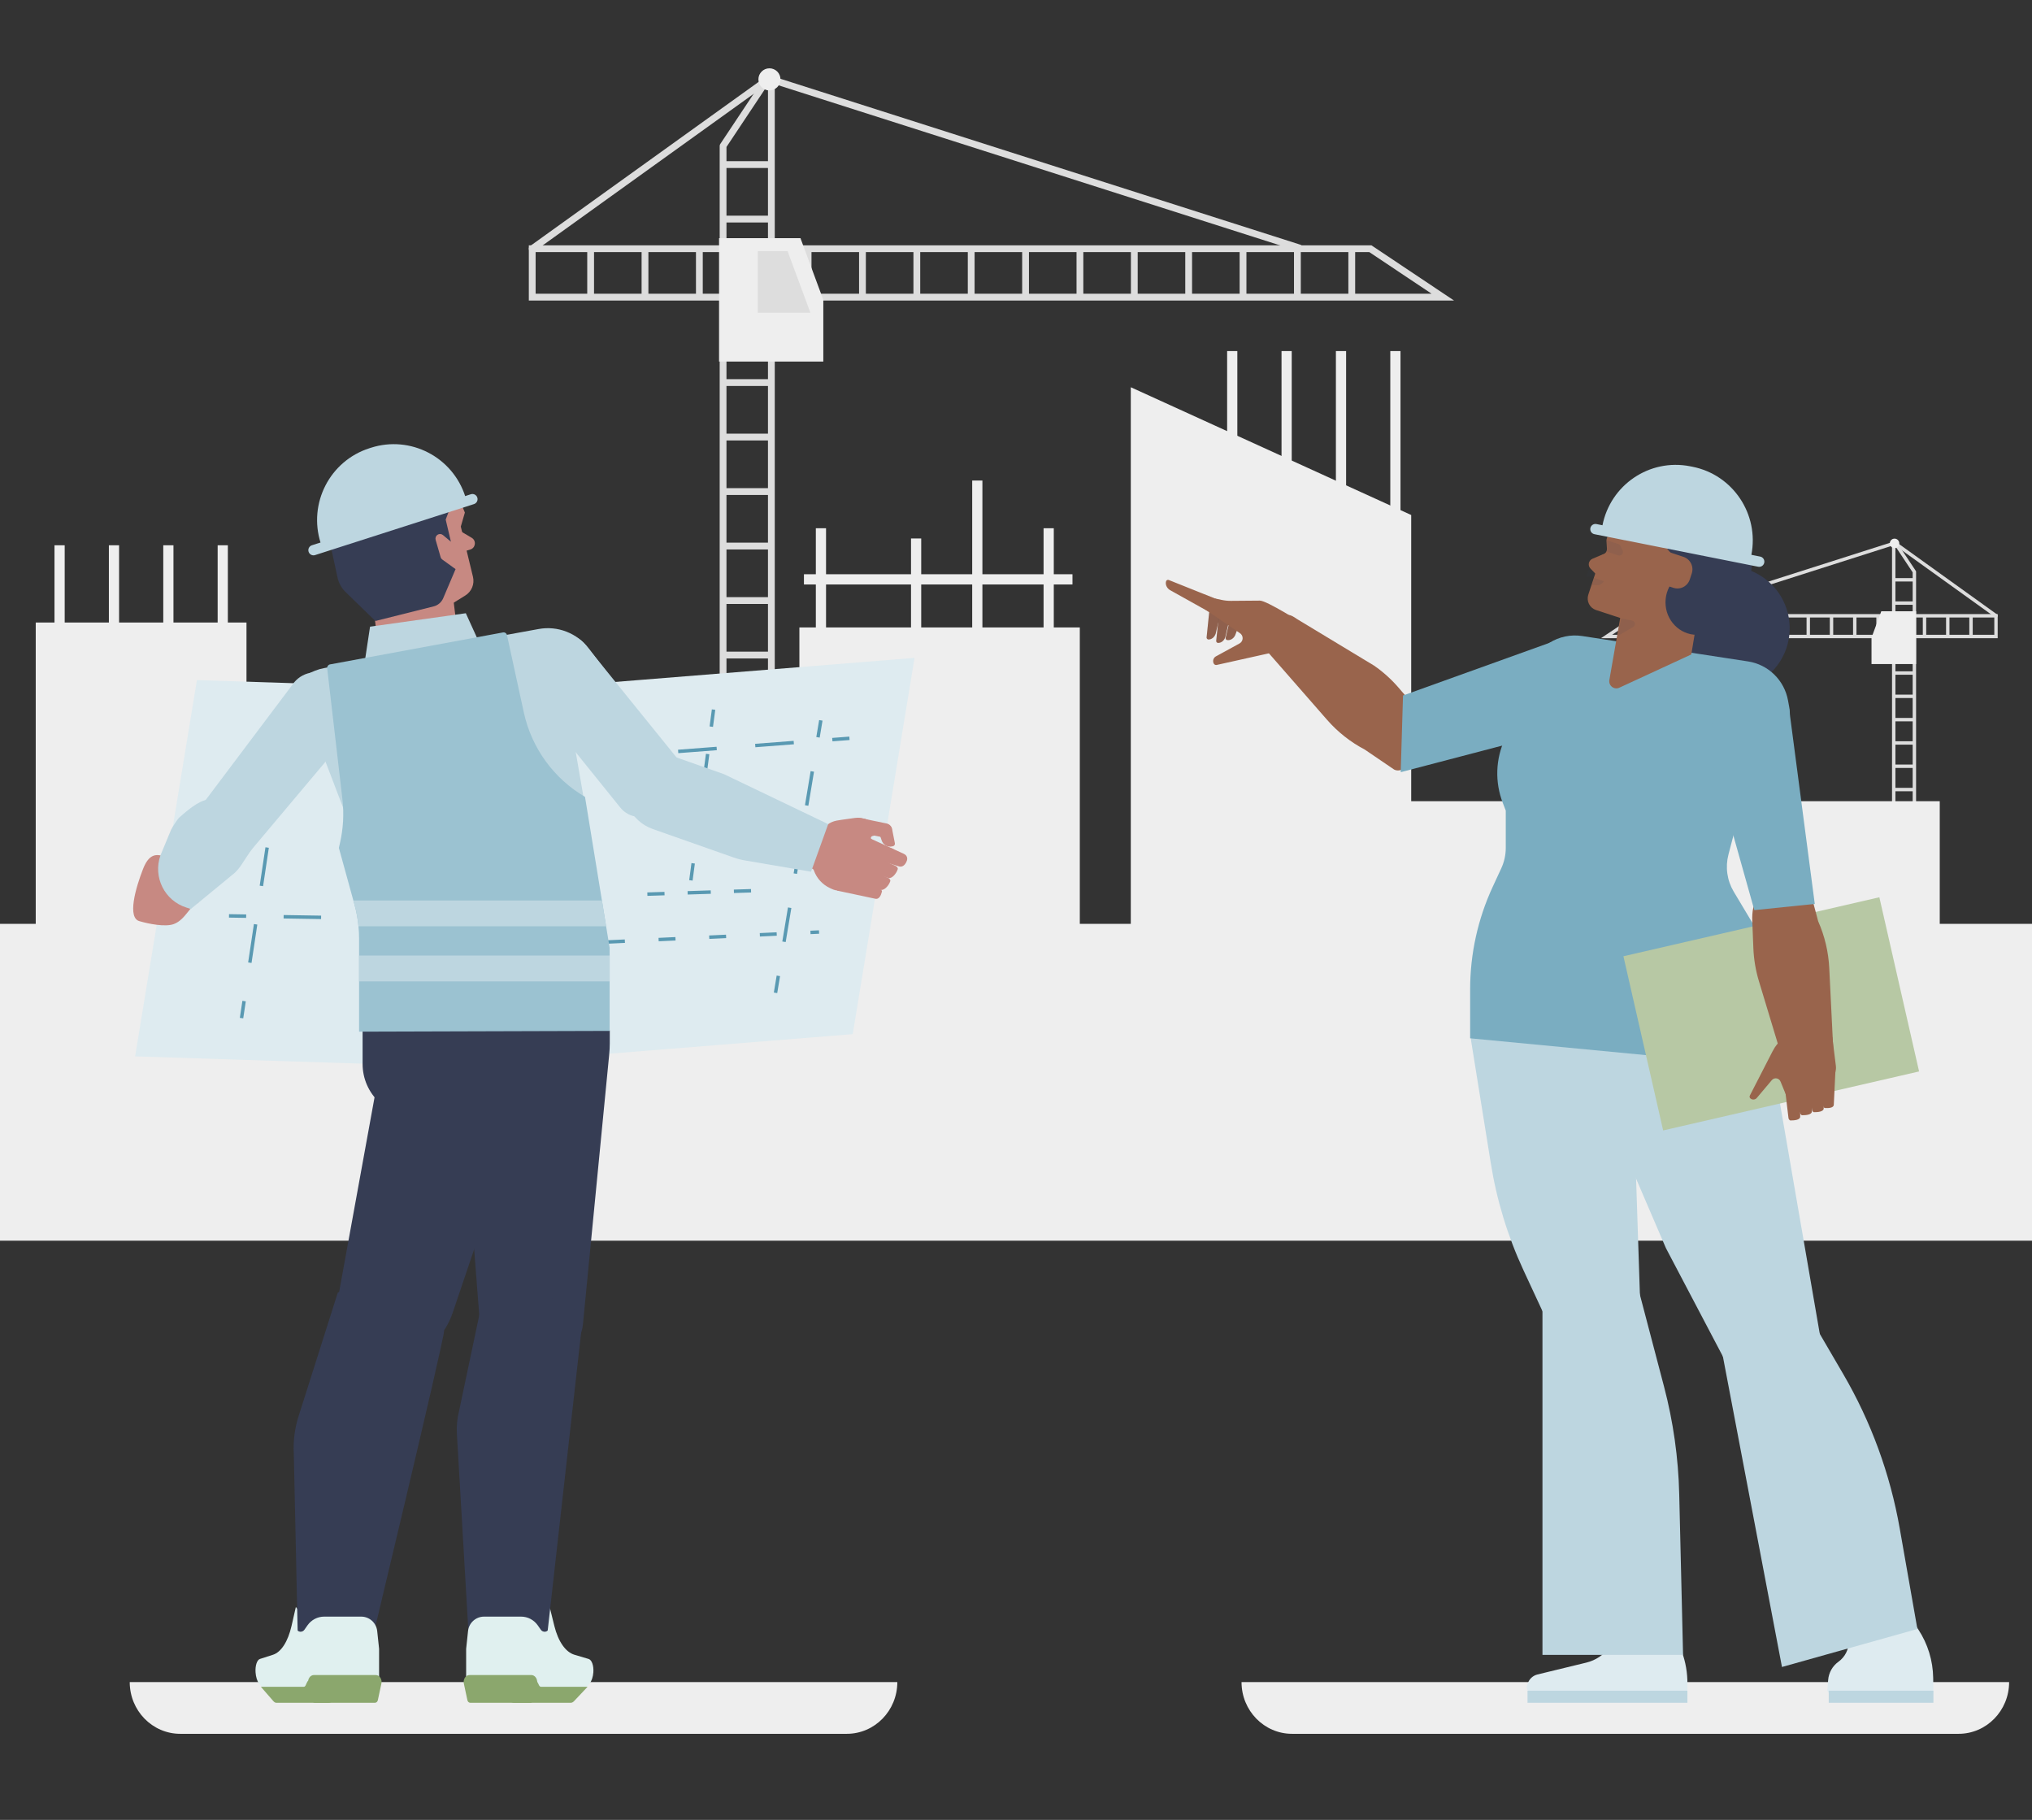 <?xml version="1.0" encoding="UTF-8"?>
<svg xmlns="http://www.w3.org/2000/svg" width="718" height="643" viewBox="0 0 718 643" fill="none">
  <rect x="0" y="0" width="718" height="643" fill="#333333" stroke="none"/>
  <g clip-path="url(#clip0_953_15428)">
    <g clip-path="url(#clip1_953_15428)">
      <path d="M705.879 225.483H565.695L578.442 216.966H705.879V225.483ZM569.661 224.279H704.678V218.169H578.806L569.661 224.279Z" fill="#DDDDDD"></path>
      <path d="M695.851 217.603H697.052V224.862H695.851V217.603ZM687.637 217.603H688.838V224.862H687.637V217.603ZM679.42 217.603H680.621V224.862H679.42V217.603ZM671.205 217.603H672.406V224.862H671.205V217.603ZM662.989 217.603H664.191V224.862H662.989V217.603ZM654.774 217.603H655.975V224.862H654.774V217.603ZM646.558 217.603H647.759V224.862H646.558V217.603ZM638.344 217.603H639.545V224.862H638.344V217.603ZM630.127 217.603H631.328V224.862H630.127V217.603ZM621.912 217.603H623.113V224.862H621.912V217.603ZM613.696 217.603H614.897V224.862H613.696V217.603ZM605.481 217.603H606.682V224.862H605.481V217.603ZM597.265 217.603H598.466V224.862H597.265V217.603ZM589.049 217.603H590.25V224.862H589.049V217.603ZM580.834 217.603H582.035V224.862H580.834V217.603Z" fill="#DDDDDD"></path>
      <path d="M676.438 329.587H669.142C668.982 329.587 668.83 329.524 668.717 329.411C668.604 329.298 668.541 329.145 668.541 328.985V191.066C668.541 190.937 668.582 190.811 668.659 190.707C668.736 190.603 668.844 190.527 668.967 190.489C669.091 190.452 669.223 190.455 669.344 190.499C669.465 190.542 669.57 190.624 669.641 190.731L676.938 201.702C677.003 201.801 677.039 201.917 677.039 202.036V328.984C677.039 329.063 677.023 329.142 676.993 329.215C676.963 329.288 676.919 329.354 676.863 329.411C676.807 329.467 676.741 329.511 676.668 329.541C676.595 329.572 676.517 329.587 676.438 329.587ZM669.742 328.383H675.837V202.22L669.742 193.055V328.383Z" fill="#DDDDDD"></path>
      <path d="M669.16 319.536H676.403V320.74H669.16V319.536ZM669.16 311.302H676.403V312.506H669.16V311.302ZM669.16 303.067H676.403V304.271H669.16V303.067ZM669.16 294.833H676.403V296.037H669.16V294.833ZM669.16 286.598H676.403V287.801H669.16V286.598ZM669.16 278.363H676.403V279.567H669.16V278.363ZM669.16 270.129H676.403V271.333H669.16V270.129ZM669.16 261.895H676.403V263.098H669.16V261.895ZM669.16 253.66H676.403V254.864H669.16V253.66ZM669.16 245.426H676.403V246.63H669.16V245.426ZM669.16 237.19H676.403V238.394H669.16V237.19ZM669.16 228.956H676.403V230.16H669.16V228.956ZM669.16 220.722H676.403V221.925H669.16V220.722ZM669.16 212.487H676.403V213.691H669.16V212.487ZM669.16 204.253H676.403V205.457H669.16V204.253Z" fill="#DDDDDD"></path>
      <path d="M705.278 218.17C705.152 218.17 705.03 218.13 704.928 218.056L669.402 192.54L589.566 218.014C589.414 218.063 589.249 218.049 589.108 217.975C588.966 217.902 588.86 217.775 588.811 217.623C588.763 217.471 588.777 217.306 588.85 217.164C588.924 217.022 589.05 216.915 589.202 216.867L669.325 191.301C669.414 191.272 669.509 191.265 669.601 191.28C669.693 191.294 669.781 191.331 669.857 191.385L705.629 217.078C705.732 217.152 705.81 217.257 705.85 217.378C705.89 217.5 705.89 217.631 705.851 217.752C705.812 217.874 705.736 217.98 705.633 218.055C705.53 218.13 705.405 218.17 705.278 218.17Z" fill="#DDDDDD"></path>
      <path d="M661.291 234.621H677.045V215.974H664.742L661.291 225.297V234.621Z" fill="#EEEEEE"></path>
      <path d="M669.433 193.65C670.353 193.65 671.1 192.902 671.1 191.98C671.1 191.057 670.353 190.309 669.433 190.309C668.512 190.309 667.766 191.057 667.766 191.98C667.766 192.902 668.512 193.65 669.433 193.65Z" fill="#EEEEEE"></path>
      <path d="M12.629 219.948H87.095V364.809H12.629V219.948Z" fill="#EEEEEE"></path>
      <path d="M513.774 106.181H186.857V86.671H484.577L513.774 106.181ZM189.26 103.773H505.841L483.851 89.079H189.26V103.773Z" fill="#DDDDDD"></path>
      <path d="M207.496 87.957H209.898V104.931H207.496V87.957ZM226.706 87.957H229.108V104.931H226.706V87.957ZM245.917 87.957H248.319V104.931H245.917V87.957ZM265.127 87.957H267.529V104.931H265.127V87.957ZM284.337 87.957H286.739V104.931H284.337V87.957ZM303.548 87.957H305.95V104.931H303.548V87.957ZM322.758 87.957H325.16V104.931H322.758V87.957ZM341.968 87.957H344.37V104.931H341.968V87.957ZM361.178 87.957H363.58V104.931H361.178V87.957ZM380.389 87.957H382.791V104.931H380.389V87.957ZM399.599 87.957H402.001V104.931H399.599V87.957ZM418.809 87.957H421.211V104.931H418.809V87.957ZM438.02 87.957H440.422V104.931H438.02V87.957ZM457.23 87.957H459.632V104.931H457.23V87.957ZM476.439 87.957H478.842V104.931H476.439V87.957Z" fill="#DDDDDD"></path>
      <path d="M272.56 349.606H255.498C255.179 349.606 254.874 349.479 254.649 349.253C254.423 349.028 254.297 348.721 254.297 348.402V51.56C254.297 51.323 254.368 51.089 254.499 50.892L271.561 25.239C271.704 25.024 271.912 24.861 272.155 24.774C272.398 24.686 272.662 24.68 272.909 24.755C273.155 24.83 273.371 24.982 273.525 25.19C273.679 25.397 273.761 25.649 273.761 25.907V348.402C273.761 348.721 273.635 349.028 273.41 349.253C273.184 349.479 272.879 349.606 272.56 349.606ZM256.699 347.198H271.359V29.883L256.699 51.925V347.198Z" fill="#DDDDDD"></path>
      <path d="M255.578 326.512H272.513V328.92H255.578V326.512ZM255.578 307.257H272.513V309.665H255.578V307.257ZM255.578 288.002H272.513V290.41H255.578V288.002ZM255.578 268.748H272.513V271.156H255.578V268.748ZM255.578 249.494H272.513V251.901H255.578V249.494ZM255.578 230.238H272.513V232.646H255.578V230.238ZM255.578 210.984H272.513V213.391H255.578V210.984ZM255.578 191.729H272.513V194.137H255.578V191.729ZM255.578 172.474H272.513V174.881H255.578V172.474ZM255.578 153.219H272.513V155.627H255.578V153.219ZM255.578 133.965H272.513V136.373H255.578V133.965ZM255.578 114.71H272.513V117.118H255.578V114.71ZM255.578 95.455H272.513V97.862H255.578V95.455ZM255.578 76.2H272.513V78.608H255.578V76.2ZM255.578 56.945H272.513V59.352H255.578V56.945Z" fill="#DDDDDD"></path>
      <path d="M188.059 89.079C187.804 89.081 187.556 89 187.349 88.85C187.143 88.701 186.989 88.489 186.911 88.245C186.833 88.002 186.834 87.74 186.915 87.498C186.995 87.255 187.15 87.045 187.358 86.897L271.001 26.82C271.309 26.599 271.704 26.535 272.066 26.651L459.417 86.434C459.567 86.482 459.706 86.56 459.827 86.662C459.948 86.763 460.047 86.888 460.119 87.029C460.192 87.169 460.236 87.323 460.249 87.48C460.263 87.638 460.245 87.796 460.197 87.947C460.149 88.098 460.072 88.237 459.97 88.358C459.868 88.479 459.744 88.579 459.604 88.651C459.464 88.724 459.311 88.768 459.153 88.781C458.996 88.795 458.838 88.777 458.688 88.729L271.911 29.129L188.757 88.854C188.554 89.001 188.31 89.079 188.059 89.079Z" fill="#DDDDDD"></path>
      <path d="M282.463 221.686H381.546V389.615H282.463V221.686ZM478.828 283.08H685.4V384.199H478.828V283.08Z" fill="#EEEEEE"></path>
      <path d="M498.644 181.961L399.561 136.819V348.084H498.644V181.961Z" fill="#EEEEEE"></path>
      <path d="M-0.375 326.416H718.429V438.368H-0.375V326.416ZM290.915 127.754H254.076V84.148H282.845L290.915 105.951V127.754Z" fill="#EEEEEE"></path>
      <path d="M267.76 110.522V88.719H278.285L286.354 110.522H267.76Z" fill="#DDDDDD"></path>
      <path d="M271.879 31.95C274.032 31.95 275.778 30.201 275.778 28.043C275.778 25.884 274.032 24.135 271.879 24.135C269.726 24.135 267.98 25.884 267.98 28.043C267.98 30.201 269.726 31.95 271.879 31.95Z" fill="#EEEEEE"></path>
      <path opacity="0.1" d="M564.769 202.457L564.014 203.203C563.809 203.405 563.565 203.564 563.297 203.668C563.029 203.773 562.743 203.821 562.456 203.811L560.461 203.742L561.286 201.247L564.769 202.457Z" fill="#363D54"></path>
      <path d="M368.746 186.639H372.35V261.278H368.746V186.639ZM288.275 186.639H291.878V261.278H288.275V186.639ZM343.524 169.785H347.127V244.424H343.524V169.785ZM433.604 124.039H437.207V198.678H433.604V124.039ZM452.821 124.039H456.425V198.678H452.821V124.039ZM472.038 124.039H475.642V198.678H472.038V124.039ZM491.256 124.039H494.859V198.678H491.256V124.039ZM19.256 192.655H22.859V267.294H19.256V192.655ZM38.473 192.655H42.076V267.294H38.473V192.655ZM57.69 192.655H61.293V267.294H57.69V192.655ZM76.907 192.655H80.51V267.294H76.907V192.655ZM321.905 190.251H325.508V264.89H321.905V190.251Z" fill="#EEEEEE"></path>
      <path d="M284.07 202.891H378.955V206.503H284.07V202.891Z" fill="#EEEEEE"></path>
    </g>
    <g clip-path="url(#clip2_953_15428)">
      <path d="M456.568 612.59H692.065C701.924 612.59 709.915 604.408 709.915 594.315H438.691C438.691 604.408 446.683 612.59 456.542 612.59H456.568Z" fill="#EEEEEE"></path>
    </g>
    <g clip-path="url(#clip3_953_15428)">
      <path d="M63.719 612.59H299.215C309.074 612.59 317.066 604.408 317.066 594.315H45.842C45.842 604.408 53.833 612.59 63.692 612.59H63.719Z" fill="#EEEEEE"></path>
    </g>
    <g clip-path="url(#clip4_953_15428)">
      <path d="M47.738 373.236L159.057 376.815L301.309 365.381L323.148 232.44L180.898 243.873L69.579 240.296L47.738 373.236Z" fill="#DEEBF0"></path>
      <path d="M289.439 254.413L290.636 254.613L289.636 260.612L288.439 260.411L289.439 254.413ZM277.62 332.849L276.424 332.65L278.426 320.612L279.622 320.811L277.62 332.849ZM281.623 308.773L280.428 308.574L282.43 296.536L283.625 296.735L281.623 308.773ZM285.627 284.695L284.432 284.495L286.433 272.457L287.629 272.657L285.627 284.695ZM274.432 344.683L275.628 344.883L274.627 350.882L273.432 350.681L274.432 344.683ZM300.099 260.255L300.192 261.468L294.146 261.93L294.054 260.719L300.099 260.255ZM212.444 268.193L212.352 266.981L225.969 265.936L226.061 267.149L212.444 268.193ZM239.676 266.104L239.584 264.892L253.199 263.847L253.291 265.059L239.676 266.104ZM266.909 264.016L266.816 262.803L280.432 261.759L280.524 262.971L266.909 264.016ZM198.74 268.029L198.832 269.242L192.788 269.705L192.694 268.493L198.74 268.029ZM80.928 322.99L86.99 323.088L86.971 324.304L80.908 324.207L80.928 322.99ZM139.939 325.157L126.696 324.942L126.716 323.726L139.959 323.94L139.939 325.157ZM113.452 324.728L100.209 324.514L100.229 323.298L113.472 323.512L113.452 324.728ZM153.207 324.158L159.269 324.255L159.249 325.472L153.186 325.374L153.207 324.158ZM251.533 250.632L252.736 250.792L251.935 256.82L250.735 256.659L251.533 250.632ZM246.797 295.453L245.595 295.293L246.877 285.636L248.079 285.797L246.797 295.453ZM249.361 276.139L248.16 275.978L249.441 266.322L250.643 266.482L249.361 276.139ZM244.325 304.945L245.526 305.105L244.727 311.134L243.527 310.973L244.325 304.945ZM265.359 314.113L265.399 315.33L259.339 315.524L259.3 314.308L265.359 314.113ZM251.128 314.579L251.168 315.795L242.995 316.059L242.956 314.843L251.128 314.579ZM234.784 315.114L234.824 316.331L228.763 316.525L228.725 315.31L234.784 315.114ZM289.377 328.694L289.434 329.909L286.407 330.052L286.35 328.837L289.377 328.694ZM196.977 334.267L196.92 333.052L202.882 332.771L202.939 333.986L196.977 334.267ZM214.861 333.424L214.804 332.209L220.766 331.928L220.823 333.143L214.861 333.424ZM232.745 332.579L232.688 331.364L238.65 331.083L238.707 332.298L232.745 332.579ZM250.63 331.735L250.573 330.52L256.534 330.239L256.591 331.454L250.63 331.735ZM268.515 330.891L268.458 329.676L274.42 329.395L274.477 330.61L268.515 330.891ZM185.001 333.622L185.058 334.836L182.03 334.979L181.973 333.764L185.001 333.622ZM96.746 279.777L97.946 279.959L97.04 285.971L95.841 285.789L96.746 279.777ZM88.879 340.228L87.68 340.046L89.719 326.482L90.919 326.663L88.879 340.228ZM92.958 313.1L91.759 312.919L93.798 299.355L94.997 299.536L92.958 313.1ZM85.651 353.611L86.849 353.793L85.945 359.806L84.745 359.624L85.651 353.611Z" fill="#5999B2"></path>
      <path d="M205.691 598.034L208.321 594.847C209.046 593.968 209.55 592.466 209.662 590.853C209.825 588.483 209.108 586.472 207.978 586.137L202.991 584.658C199.839 583.723 197.239 579.993 195.865 574.433L194.221 567.778L192.032 570.282C191.505 570.886 191.233 572.135 191.4 573.186L191.879 576.192L188.88 578.588C186.847 580.21 184.693 579.464 183.329 576.663L181.223 572.339C180.854 571.581 180.15 572.149 180.042 573.293L178.201 592.747L178.461 597.326L205.691 598.034Z" fill="#E0F0EF"></path>
      <path d="M177.375 594.026L177.688 595.952C178.25 599.415 179.811 601.625 181.693 601.625H201.704C202.088 601.625 202.48 601.423 202.842 601.04L207.623 595.969H191.147C190.854 595.969 190.59 595.736 190.411 595.323C189.505 593.243 188.177 592.078 186.711 592.078H178.118C177.625 592.077 177.227 593.12 177.375 594.026Z" fill="#8BA76D"></path>
      <path d="M93.961 598.034L91.536 594.847C90.866 593.968 90.402 592.466 90.299 590.853C90.147 588.483 90.811 586.472 91.852 586.137L96.451 584.658C99.357 583.723 101.756 579.993 103.023 574.433L104.54 567.778L106.557 570.282C107.043 570.886 107.294 572.135 107.14 573.186L106.699 576.192L109.466 578.588C111.34 580.21 113.328 579.464 114.586 576.663L116.529 572.339C116.869 571.581 117.518 572.149 117.619 573.293L119.316 592.747L119.077 597.326L93.961 598.034Z" fill="#E0F0EF"></path>
      <path d="M120.079 594.026L119.79 595.952C119.271 599.415 117.832 601.625 116.096 601.625H97.64C97.286 601.625 96.924 601.423 96.59 601.04L92.182 595.969H107.378C107.647 595.969 107.891 595.736 108.057 595.323C108.892 593.243 110.117 592.078 111.469 592.078H119.394C119.848 592.077 120.215 593.12 120.079 594.026Z" fill="#8BA76D"></path>
      <path d="M131.551 211.492L159.717 207.955L165.85 257.513L134.976 239.184L131.551 211.492Z" fill="#C78982"></path>
      <path d="M211.103 336.139L215.47 364.327C215.423 368.052 215.569 369.522 215.237 372.781L205.985 467.843C205.323 475.513 197.985 480.772 190.538 478.912C180.947 476.517 170.02 473.709 170.014 473.348L159.944 343.057L211.103 336.139ZM128.691 591.151L105.487 590.487L103.811 513.61C103.562 509.172 104.123 504.727 105.466 500.491L119.365 456.69L150.468 444.443L156.926 470.168C157.074 472.966 128.691 591.151 128.691 591.151Z" fill="#363D54"></path>
      <path d="M152.499 322.658L140.464 349.213C139.227 351.942 138.331 354.813 137.794 357.762L116.51 474.734L123.347 478.395C137.391 485.915 154.808 479.01 159.929 463.889L195.069 360.15L152.499 322.658Z" fill="#363D54"></path>
      <path d="M91.381 594.822V594.827C91.342 594.827 91.347 594.822 91.381 594.822Z" fill="#6E9148"></path>
      <path d="M66.852 290.388L103.941 241.097C105.599 239.09 107.983 237.826 110.57 237.583C113.157 237.34 115.735 238.138 117.735 239.801L130.648 250.537L83.11 307.079L66.852 290.388ZM231.79 286.562C230.887 287.322 229.843 287.894 228.717 288.245C227.592 288.596 226.408 288.718 225.235 288.605C224.062 288.491 222.923 288.144 221.886 287.584C220.848 287.024 219.932 286.262 219.191 285.343L189.915 249.013C184.595 242.662 185.415 233.188 191.747 227.851L193.472 226.398C195.369 224.799 197.822 224.022 200.29 224.237C202.758 224.452 205.04 225.642 206.634 227.544L245.214 275.249L231.79 286.562Z" fill="#BDD6E0"></path>
      <path d="M161.432 506.426L163.958 549.746L164.817 564.504L166.428 592.249L166.448 592.58L192.093 588.905L206.037 464.584L172.982 447.444L162.288 498.155C161.569 501.003 161.279 503.798 161.432 506.426Z" fill="#363D54"></path>
      <path d="M114.625 236.031L190.337 222.241C193.63 221.641 197.025 221.964 200.147 223.176C203.269 224.387 205.997 226.438 208.031 229.105L221.087 246.222L143.077 272.95L90.535 259.977L103.374 242.967C106.126 239.323 110.141 236.848 114.625 236.031Z" fill="#BDD6E0"></path>
      <path d="M113.99 266.409L139.866 334.18L140.218 357.763L212.992 363.016V333.685L206.473 283.279L198.805 239.012L113.99 266.409Z" fill="#BDD6E0"></path>
      <path d="M320.48 303.961C320.042 305.386 319.01 306.462 317.768 306.152L305.184 302.295L304.92 295.063L319.332 301.657C321.005 302.408 320.482 303.955 320.48 303.961Z" fill="#C78982"></path>
      <path d="M317.199 307.141C316.762 308.566 315.199 310.526 313.956 310.216L301.639 306.301L301.375 299.069L316.565 306.007C316.902 306.15 317.374 306.73 317.207 307.123L317.199 307.141Z" fill="#C78982"></path>
      <path d="M314.563 311.371C314.125 312.796 312.455 314.711 311.212 314.401L299.003 310.531L298.738 303.299L313.928 310.237C314.265 310.38 314.737 310.96 314.57 311.353L314.563 311.371Z" fill="#C78982"></path>
      <path d="M311.615 315.069C311.297 316.385 310.597 317.817 309.344 317.557L295.842 314.68L295.34 307.979L310.899 314.042C311.243 314.166 311.755 314.689 311.622 315.052C311.62 315.058 311.618 315.064 311.615 315.069Z" fill="#C78982"></path>
      <path d="M302.455 310.982L307.116 300.726C307.366 300.175 307.491 299.575 307.482 298.97C307.472 298.365 307.328 297.769 307.06 297.227C306.792 296.684 306.408 296.208 305.934 295.834C305.46 295.459 304.909 295.195 304.32 295.061L292.563 292.376C292.186 292.29 291.791 292.337 291.444 292.508C291.097 292.679 290.819 292.965 290.657 293.316L287.925 299.25C285.41 304.713 287.809 311.247 293.255 313.769L293.987 314.109C297.176 315.584 300.985 314.177 302.455 310.982Z" fill="#C78982"></path>
      <path d="M292.371 299.546C290.219 304.221 292.605 309.923 297.701 312.283C302.796 314.643 308.671 312.766 310.823 308.092C312.974 303.418 310.588 297.715 305.493 295.356C300.397 292.996 294.522 294.872 292.371 299.546Z" fill="#C78982"></path>
      <path d="M309.828 290.649C308.813 290.498 307.825 290.204 306.892 289.775C305.368 289.083 303.688 288.815 302.026 288.998L297.45 289.64C294.848 290.011 292.893 290.276 290.619 293.177L285.432 296.906L286.273 305.539C286.302 305.838 286.396 306.127 286.547 306.386C286.699 306.645 286.905 306.867 287.151 307.038C287.397 307.209 287.678 307.324 287.973 307.375C288.268 307.426 288.57 307.412 288.859 307.333L289.886 307.056C291.016 306.047 292.361 305.31 293.819 304.901C295.276 304.493 296.807 304.424 298.295 304.7L298.371 304.72L298.456 304.737L315.813 300.04L309.816 297.871L307.989 296.586C307.879 296.505 307.796 296.392 307.752 296.263C307.708 296.133 307.705 295.993 307.744 295.862C307.78 295.754 307.842 295.656 307.925 295.577C308.007 295.498 308.108 295.441 308.218 295.411C308.274 295.396 309.095 295.171 309.153 295.165C311.032 295.849 312.703 291.106 309.828 290.649Z" fill="#C78982"></path>
      <path d="M309.92 292.126L311.543 296.968C311.788 297.697 312.29 298.312 312.954 298.699C313.618 299.085 314.399 299.215 315.152 299.066L315.495 298.997C315.611 298.974 315.722 298.928 315.82 298.862C315.919 298.796 316.004 298.712 316.069 298.613C316.135 298.514 316.181 298.403 316.204 298.286C316.227 298.17 316.227 298.05 316.204 297.933L315.193 292.817C315.105 292.373 314.845 291.983 314.471 291.731C314.096 291.48 313.637 291.388 313.195 291.475L309.92 292.126Z" fill="#C78982"></path>
      <path d="M313.346 290.967L303.874 289.008C303.487 288.928 303.087 288.929 302.701 289.012C302.315 289.095 301.95 289.257 301.629 289.489C301.309 289.721 301.04 290.017 300.839 290.358C300.639 290.7 300.511 291.079 300.464 291.473L300.227 293.472L314.549 296.375L315.101 293.631C315.22 293.045 315.102 292.435 314.773 291.935C314.443 291.436 313.93 291.088 313.346 290.967Z" fill="#C78982"></path>
      <path d="M286.585 307.996L263.218 304.008C261.87 303.778 260.544 303.434 259.253 302.98L230.678 292.919C222.815 290.15 218.677 281.511 221.438 273.623L225.24 262.76L255.813 273.525L292.639 291.176L286.585 307.996Z" fill="#BDD6E0"></path>
      <path d="M125.458 171.014L119.094 175.339L121.565 206.564L134.604 220.997L137.365 221.056L151.53 218.379L164.414 210.402C165.503 209.728 166.352 208.726 166.838 207.538C167.324 206.351 167.423 205.04 167.121 203.792L162.822 186.048L164.259 181.105L161.615 174.674L150.299 163.395L125.458 171.014Z" fill="#C78982"></path>
      <path d="M161.629 195.531L166.179 194.156C168.074 193.583 168.382 191.021 166.676 190.013L159.213 185.603L161.629 195.531Z" fill="#C78982"></path>
      <path d="M159.129 179.252L157.486 183.577L159.333 191.402L156.521 189.051C156.254 188.829 155.924 188.698 155.579 188.679C155.233 188.659 154.89 188.751 154.601 188.941C154.311 189.13 154.09 189.408 153.969 189.734C153.848 190.059 153.835 190.415 153.931 190.748L155.688 196.836C155.788 197.185 156.003 197.489 156.296 197.701L160.975 201.081L156.611 211.35C156.309 212.062 155.846 212.695 155.258 213.198C154.671 213.7 153.975 214.06 153.226 214.248L132.643 219.409L122.126 209.201C120.683 207.801 119.686 206.003 119.261 204.035L115.191 185.225L156.868 174.721L159.129 179.252Z" fill="#363D54"></path>
      <path d="M114.203 194.683L165.337 178.336L164.432 175.487C159.979 161.472 145.041 153.731 131.067 158.198L130.536 158.368C116.562 162.835 108.844 177.819 113.299 191.836L114.203 194.683ZM171.418 231.65L128.296 237.702L130.755 221.417L164.598 216.668L171.418 231.65Z" fill="#BDD6E0"></path>
      <path d="M110.772 196.212C110.338 196.212 109.918 196.056 109.589 195.773C109.259 195.49 109.042 195.098 108.975 194.668C108.908 194.238 108.997 193.798 109.225 193.428C109.453 193.058 109.806 192.782 110.219 192.649L166.424 174.61C166.879 174.479 167.366 174.531 167.784 174.755C168.201 174.979 168.515 175.357 168.659 175.809C168.803 176.26 168.766 176.751 168.556 177.176C168.345 177.601 167.978 177.927 167.532 178.086L111.327 196.124C111.148 196.182 110.96 196.211 110.772 196.212Z" fill="#BDD6E0"></path>
      <path d="M71.135 317.544C67.061 319.867 65.642 324.888 61.435 326.479C58.387 327.632 52.334 326.357 49.451 325.513C44.753 324.535 47.99 313.543 50.544 307.022C54.663 296.507 60.531 305.992 70.204 307.123C70.379 311.154 70.4 315.32 69.825 319.164C70.328 318.682 70.768 318.138 71.135 317.544Z" fill="#C78982"></path>
      <path d="M65.867 320.659C58.164 318.24 53.999 309.894 56.682 302.259L60.441 293.186C60.769 292.43 62.612 289.63 63.217 288.959C67.893 284.842 70.972 282.512 74.801 282.315L89.637 286.882C93.3 288.01 95.178 290.58 93.833 292.621L85.32 305.533C84.654 306.535 83.889 307.468 83.036 308.316L67.414 321.165L65.867 320.659Z" fill="#BDD6E0"></path>
      <path d="M133.952 593.845H101.113L104.751 575.614C104.876 575.869 105.064 576.087 105.298 576.247C105.533 576.406 105.804 576.502 106.087 576.524C106.369 576.547 106.652 576.495 106.908 576.374C107.164 576.253 107.385 576.068 107.548 575.836L108.667 574.241C109.33 573.296 110.21 572.525 111.233 571.993C112.256 571.46 113.391 571.182 114.543 571.182H127.623C130.533 571.182 132.975 573.384 133.283 576.286L133.952 582.57V593.845Z" fill="#E0F0EF"></path>
      <path d="M132.729 591.815H110.955C109.591 591.815 108.591 593.299 108.918 594.833L110.173 600.701C110.289 601.243 110.709 601.624 111.191 601.624H132.491C132.974 601.624 133.393 601.243 133.51 600.701L134.765 594.833C135.093 593.299 134.092 591.815 132.729 591.815Z" fill="#8BA76D"></path>
      <path d="M204.859 594.822V594.827C204.898 594.827 204.893 594.822 204.859 594.822Z" fill="#6E9148"></path>
      <path d="M164.711 593.845H192.7L193.913 575.614C193.788 575.869 193.599 576.087 193.365 576.247C193.131 576.406 192.859 576.502 192.577 576.524C192.295 576.547 192.012 576.495 191.755 576.374C191.499 576.253 191.278 576.068 191.115 575.836L189.996 574.241C189.333 573.296 188.453 572.525 187.431 571.993C186.408 571.46 185.273 571.182 184.121 571.182H171.04C168.13 571.182 165.688 573.384 165.38 576.286L164.711 582.57V593.845Z" fill="#E0F0EF"></path>
      <path d="M165.936 591.815H187.709C189.073 591.815 190.073 593.299 189.746 594.833L188.491 600.701C188.374 601.243 187.955 601.624 187.472 601.624H166.172C165.69 601.624 165.27 601.243 165.154 600.701L163.899 594.833C163.57 593.299 164.572 591.815 165.936 591.815Z" fill="#8BA76D"></path>
      <path d="M128.123 353.219V375.943C128.123 381.096 130.279 386.013 134.067 389.495L147.523 401.867H190.364V357.273C190.364 357.273 128.123 350.787 128.123 353.219Z" fill="#363D54"></path>
      <path d="M215.418 334.903V364.238L126.882 364.506V331.68C126.882 330.209 126.809 328.737 126.664 327.278C126.421 324.687 125.948 322.121 125.257 319.604L124.857 318.156L119.74 299.573L120.116 297.919C121.292 292.811 121.595 287.545 120.989 282.327L115.606 236.087C115.533 235.455 115.969 234.871 116.588 234.749L177.734 223.451C178.376 223.329 179.007 223.755 179.14 224.387L185.13 251.898C186.497 258.065 189.119 263.882 192.833 268.985C196.547 274.087 201.273 278.365 206.712 281.549L212.69 318.156L214.169 327.278L215.418 334.903Z" fill="#9BC2D1"></path>
      <path d="M126.882 337.615H215.419V346.737H126.882V337.615ZM214.17 327.278H126.664C126.422 324.687 125.949 322.121 125.258 319.604L124.857 318.156H212.691L214.17 327.278Z" fill="#BDD6E0"></path>
    </g>
    <g clip-path="url(#clip5_953_15428)">
      <path d="M501.777 266.142L500.824 267.22C499.289 269.698 495.277 273.294 492.627 271.903L482.221 264.83C477.189 262.188 472.686 258.635 468.938 254.349L445.383 227.417L452.754 219.026C454.809 216.685 455.658 216.889 458.296 218.72L485.533 235.181C488.757 237.418 491.684 240.059 494.244 243.039L500.437 250.248C505.071 255.644 505.409 260.275 501.777 266.142Z" fill="#99644C"></path>
      <path d="M610.663 243.788C622.653 243.788 632.373 234.018 632.373 221.966C632.373 209.913 622.653 200.143 610.663 200.143C598.673 200.143 588.953 209.913 588.953 221.966C588.953 234.018 598.673 243.788 610.663 243.788Z" fill="#363D54"></path>
      <path d="M601.562 216.36C611.203 216.36 619.019 208.504 619.019 198.813C619.019 189.122 611.203 181.266 601.562 181.266C591.921 181.266 584.105 189.122 584.105 198.813C584.105 208.504 591.921 216.36 601.562 216.36Z" fill="#363D54"></path>
      <path d="M494.938 272.827L495.753 245.731L551.795 225.583L560.855 255.562L494.938 272.827Z" fill="#7AADC1"></path>
      <path d="M673.465 569.068L677.853 575.755C681.185 580.831 683 586.76 683.083 592.841L683.158 598.3H646.907C646.74 598.3 646.574 598.265 646.421 598.198C646.268 598.13 646.13 598.032 646.017 597.908C645.903 597.785 645.816 597.639 645.762 597.48C645.707 597.322 645.686 597.153 645.699 596.986L645.965 593.598C646.066 592.319 646.444 591.077 647.072 589.959C647.701 588.842 648.565 587.876 649.604 587.13C650.738 586.315 651.662 585.24 652.3 583.994C652.937 582.749 653.27 581.368 653.269 579.967V573.871L673.465 569.068ZM539.527 595.66L539.847 594.736C540.111 593.971 540.562 593.285 541.159 592.741C541.756 592.197 542.479 591.813 543.262 591.623L560.539 587.425C563.813 586.629 566.706 584.705 568.716 581.989L572.687 576.62C573.135 576.014 573.718 575.523 574.388 575.184C575.059 574.845 575.799 574.669 576.55 574.669H592.267V578.035L594.298 583.621C595.62 587.257 596.279 591.103 596.244 594.975L596.218 597.807H571.763L571.761 597.808H541.046C540.79 597.808 540.537 597.746 540.309 597.628C540.081 597.51 539.884 597.338 539.735 597.128C539.586 596.918 539.49 596.675 539.454 596.42C539.417 596.164 539.442 595.904 539.527 595.66Z" fill="#DEEBF0"></path>
      <path d="M539.738 597.358H596.243V601.625H539.738V597.358Z" fill="#BDD6E0"></path>
      <path d="M559.047 224.719L617.658 233.693C621.145 234.227 624.379 235.84 626.912 238.308C629.444 240.776 631.148 243.976 631.786 247.463L632.216 249.81C633.749 258.175 627.36 265.888 618.897 265.888H531.262L540.286 236.541C541.486 232.638 544.04 229.298 547.483 227.129C550.926 224.959 555.03 224.104 559.047 224.719Z" fill="#7AADC1"></path>
      <path d="M579.557 460.465L546.841 467.164L538.301 448.769C532.713 436.732 528.824 423.969 526.748 410.851L519.818 367.789C519.628 366.61 519.674 365.404 519.951 364.243C520.229 363.081 520.734 361.987 521.436 361.023C522.138 360.059 523.024 359.245 524.041 358.628C525.059 358.012 526.189 357.604 527.365 357.43L575.922 350.237L579.557 460.465Z" fill="#BDD6E0"></path>
      <path d="M643.776 475.69L611.061 483.607L588.645 440.977L554.111 360.591H622.572L628.63 387.995L643.776 475.69Z" fill="#BDD6E0"></path>
      <path d="M538.335 246.958L531.754 261.071C530.114 264.588 529.201 268.402 529.071 272.284C528.941 276.165 529.596 280.033 530.997 283.652L532.058 286.397V299.584C532.058 302.067 531.518 304.521 530.476 306.775L527.427 313.365C522.185 324.696 519.468 337.042 519.469 349.539V366.85L626.611 377.104V338.455L612.61 315.045C611.443 313.093 610.676 310.926 610.356 308.671C610.035 306.417 610.167 304.121 610.744 301.918L624.824 248.144L538.335 246.958Z" fill="#7AADC1"></path>
      <path d="M646.176 597.358H683.156V601.625H646.176V597.358ZM677.502 575.552L629.652 588.979L606.822 468.991L632.545 453.344L651.292 485.47C661.12 502.311 667.881 520.779 671.258 540.006L677.502 575.552ZM594.705 584.699H545.025V460.465L575.924 444.022L587.977 489.891C591.239 502.305 593.042 515.06 593.349 527.895L594.705 584.699Z" fill="#BDD6E0"></path>
      <path d="M568.663 240.256L574.995 204.029L589.031 206.508L601.345 208.684L597.617 231.224L572.265 242.94C570.425 243.88 568.305 242.302 568.663 240.256ZM581.538 202.575L569.768 198.654L574.727 183.615L586.498 187.537L581.538 202.575Z" fill="#99644C"></path>
      <path d="M595.155 207.948L580.918 203.204L589.689 176.602L603.927 181.345L595.155 207.948Z" fill="#363D54"></path>
      <path d="M570.111 183.14L567.746 190.315C567.66 190.576 567.624 190.851 567.641 191.125L567.807 193.805C567.835 194.244 567.727 194.681 567.499 195.057C567.27 195.433 566.933 195.729 566.531 195.906L565.795 196.23L561.221 210.104C561.044 210.64 560.974 211.207 561.016 211.771C561.057 212.334 561.209 212.884 561.462 213.389C561.716 213.894 562.066 214.343 562.492 214.712C562.919 215.08 563.414 215.36 563.948 215.536L585.931 222.743L592.055 203.818L570.111 183.14Z" fill="#99644C"></path>
      <path d="M566.631 205.682L561.99 200.89C561.747 200.639 561.569 200.333 561.471 199.998C561.373 199.662 561.358 199.308 561.427 198.965C561.497 198.623 561.648 198.302 561.868 198.032C562.088 197.762 562.371 197.549 562.691 197.414L570.438 194.135L566.631 205.682Z" fill="#99644C"></path>
      <path opacity="0.1" d="M567.625 194.828L571.797 196.217C572.881 196.578 573.858 195.443 573.345 194.417L572.573 192.872C572.498 192.72 572.393 192.586 572.266 192.475C572.138 192.365 571.99 192.28 571.831 192.227L567.66 190.838L567.903 194.041L567.625 194.828ZM566.783 205.396L566.02 206.151C565.814 206.356 565.568 206.516 565.298 206.622C565.028 206.727 564.74 206.777 564.45 206.766L562.438 206.697L563.27 204.172L566.783 205.396Z" fill="#363D54"></path>
      <path d="M588.716 174.474L589.246 174.651C589.778 174.828 590.271 175.109 590.695 175.478C591.12 175.846 591.468 176.295 591.719 176.799C591.971 177.303 592.122 177.852 592.162 178.414C592.203 178.977 592.133 179.542 591.956 180.077L590.92 198.895L568.514 187.977L569.821 184.012C572.419 176.133 580.878 171.863 588.716 174.474Z" fill="#99644C"></path>
      <path d="M573.34 177.753C575.668 170.695 586.704 168.02 597.989 171.779C607.619 174.987 614.318 181.84 614.634 188.168C614.715 189.806 613.089 190.995 611.541 190.478L573.34 177.753Z" fill="#363D54"></path>
      <path opacity="0.1" d="M572.877 218.525L576.706 219.265C577.806 219.478 578.054 220.948 577.085 221.515L571.529 224.757L572.877 218.525Z" fill="#363D54"></path>
      <path d="M599.616 224.298C605.757 224.298 610.735 219.157 610.735 212.816C610.735 206.475 605.757 201.334 599.616 201.334C593.475 201.334 588.496 206.475 588.496 212.816C588.496 219.157 593.475 224.298 599.616 224.298Z" fill="#363D54"></path>
      <path d="M596.244 197.677C601.081 197.677 605.003 193.628 605.003 188.633C605.003 183.639 601.081 179.59 596.244 179.59C591.407 179.59 587.486 183.639 587.486 188.633C587.486 193.628 591.407 197.677 596.244 197.677Z" fill="#363D54"></path>
      <path d="M591.26 207.68L580.334 204.041L583.935 193.119L594.861 196.758C596.02 197.145 596.979 197.978 597.526 199.075C598.074 200.172 598.166 201.442 597.782 202.607L597.077 204.745C596.887 205.321 596.586 205.855 596.19 206.315C595.795 206.774 595.314 207.151 594.773 207.424C594.233 207.696 593.645 207.859 593.042 207.903C592.439 207.947 591.834 207.871 591.26 207.68Z" fill="#99644C"></path>
      <path d="M618.301 198.814L565.674 188.426L566.213 185.665C569.022 171.288 582.893 161.923 597.195 164.746L598.03 164.911C612.332 167.734 621.649 181.677 618.84 196.053L618.301 198.814Z" fill="#BDD6E0"></path>
      <path d="M621.612 200.272C621.496 200.272 621.377 200.26 621.259 200.237L563.404 188.746C563.168 188.702 562.942 188.611 562.741 188.479C562.54 188.347 562.367 188.176 562.232 187.976C562.097 187.776 562.002 187.551 561.954 187.314C561.907 187.077 561.906 186.833 561.952 186.596C561.999 186.359 562.092 186.134 562.226 185.933C562.36 185.732 562.532 185.56 562.732 185.427C562.933 185.293 563.158 185.201 563.394 185.156C563.63 185.11 563.873 185.112 564.108 185.162L621.963 196.652C622.406 196.74 622.801 196.99 623.071 197.354C623.341 197.718 623.466 198.17 623.422 198.622C623.378 199.074 623.169 199.493 622.834 199.798C622.5 200.103 622.064 200.272 621.612 200.272Z" fill="#BDD6E0"></path>
      <path d="M587.67 399.404L573.631 337.864L664.063 317.019L678.102 378.561L587.67 399.404Z" fill="#B7C8A4"></path>
      <path d="M627.953 312.252L629.367 312.004C632.103 311.024 637.415 308.445 638.628 311.191L642.45 325.511C644.754 330.726 646.079 336.324 646.361 342.024L648.127 377.84L637.163 379.799C634.104 380.346 631.113 378.444 630.181 375.36L621.503 346.649C620.364 342.88 619.707 338.982 619.548 335.047L619.164 325.53C618.875 318.41 621.477 314.573 627.953 312.252ZM632.724 395.873C634.013 395.885 636.024 395.704 636.095 394.588L636.129 382.721L630.239 380.594L631.957 395.047C631.986 395.364 632.34 395.91 632.707 395.875L632.724 395.873Z" fill="#99644C"></path>
      <path d="M636.847 394.031C638.136 394.044 640.146 393.862 640.217 392.746L640.251 380.88L634.361 378.752L636.08 393.206C636.109 393.522 636.462 394.068 636.83 394.034C636.835 394.032 636.841 394.032 636.847 394.031Z" fill="#99644C"></path>
      <path d="M641.028 392.956C642.317 392.968 644.328 392.787 644.399 391.671L644.433 379.804L638.543 377.677L640.261 392.13C640.29 392.447 640.644 392.993 641.011 392.958C641.017 392.957 641.022 392.956 641.028 392.956Z" fill="#99644C"></path>
      <path d="M644.851 391.485C646.019 391.567 647.849 391.496 647.964 390.386L648.535 378.536L643.293 376.089L644.193 390.619C644.204 390.936 644.501 391.5 644.835 391.486L644.851 391.485Z" fill="#99644C"></path>
      <path d="M643.892 382.793L634.212 383.96C633.692 384.023 633.165 383.968 632.669 383.8C632.173 383.633 631.72 383.356 631.343 382.99C630.967 382.625 630.676 382.179 630.492 381.686C630.308 381.194 630.236 380.666 630.28 380.142L631.028 371.275C631.182 369.449 631.866 367.71 632.997 366.272L634.879 363.88L647.441 366.447L648.7 376.585C648.877 378.048 648.47 379.522 647.569 380.685C646.669 381.848 645.347 382.606 643.892 382.793Z" fill="#99644C"></path>
      <path d="M639.315 388.978C643.735 388.423 646.828 384.036 646.225 379.18C645.621 374.323 641.55 370.836 637.131 371.39C632.711 371.945 629.618 376.332 630.221 381.188C630.825 386.045 634.896 389.532 639.315 388.978Z" fill="#99644C"></path>
      <path d="M641.564 373.823L640.18 361.77L634.517 364.985L634.024 365.097C632.393 365.51 630.873 366.277 629.568 367.343C628.258 368.401 627.195 369.735 626.453 371.25L626.436 371.236L618.323 387.044C618.215 387.23 618.183 387.451 618.232 387.661C618.281 387.87 618.408 388.053 618.587 388.172C618.76 388.298 618.955 388.389 619.163 388.439C619.371 388.489 619.586 388.498 619.797 388.464C620.008 388.43 620.21 388.355 620.392 388.243C620.574 388.13 620.732 387.983 620.858 387.809L626.076 381.625C626.285 381.382 626.554 381.198 626.856 381.092C627.157 380.987 627.481 380.962 627.795 381.022C628.109 381.082 628.402 381.224 628.644 381.434C628.886 381.644 629.069 381.914 629.175 382.217L634.082 394.158L637.883 391.661L637.873 389.705C637.87 388.748 637.971 387.79 638.171 386.853L640.036 378.194C640.19 377.475 640.451 376.793 640.804 376.167C641.214 375.446 641.622 374.652 641.564 373.823ZM434.933 217.478L436.82 215.698C437.928 214.651 439.682 215.829 439.143 217.259L437.635 221.261L436.426 224.47C435.838 225.696 434.641 226.35 433.564 226.133C433.564 226.133 433.557 226.145 433.545 226.138C433.37 226.079 433.224 225.953 433.139 225.789C433.054 225.624 433.035 225.432 433.088 225.254L434.933 217.478ZM427.279 216.114L426.563 223.126L426.359 225.108C426.277 225.495 426.531 225.853 426.917 225.936C426.924 225.924 426.924 225.924 426.936 225.931C428.03 226.007 429.126 225.189 429.551 223.898L431.453 215.802C431.78 214.413 430.113 213.442 429.076 214.42L427.279 216.114Z" fill="#99644C"></path>
      <path d="M430.883 215.314L430.669 217.509L429.75 226.334C429.733 226.425 429.734 226.519 429.754 226.609C429.773 226.699 429.81 226.785 429.863 226.861C429.916 226.937 429.983 227.001 430.061 227.051C430.138 227.1 430.225 227.134 430.316 227.149L430.335 227.144C431.429 227.22 432.537 226.41 432.95 225.111L435.399 214.688C435.726 213.298 434.058 212.327 433.022 213.305L431.259 214.968L430.883 215.314Z" fill="#99644C"></path>
      <path opacity="0.1" d="M434.933 217.478L436.82 215.698C437.928 214.651 439.682 215.829 439.143 217.259L437.635 221.261L436.426 224.47C435.838 225.696 434.641 226.35 433.564 226.133C433.564 226.133 433.557 226.146 433.545 226.138C433.37 226.079 433.224 225.953 433.139 225.789C433.054 225.624 433.035 225.432 433.088 225.254L434.933 217.478ZM427.279 216.114L426.563 223.126L426.359 225.108C426.277 225.495 426.531 225.853 426.917 225.936C426.924 225.924 426.924 225.924 426.936 225.931C428.03 226.007 429.126 225.189 429.551 223.898L432.103 213.04C432.236 212.475 431.557 212.08 431.136 212.477L427.279 216.114Z" fill="#363D54"></path>
      <path opacity="0.1" d="M430.885 215.314L430.67 217.509L429.752 226.334C429.735 226.425 429.736 226.519 429.756 226.609C429.775 226.699 429.812 226.785 429.865 226.861C429.918 226.937 429.985 227.001 430.063 227.051C430.14 227.1 430.227 227.134 430.318 227.149L430.337 227.144C431.431 227.22 432.539 226.41 432.952 225.111L435.401 214.688C435.728 213.298 434.06 212.327 433.024 213.305L431.261 214.968L430.885 215.314Z" fill="#363D54"></path>
      <path d="M445.177 212.208L434.945 212.292C433.839 212.3 432.735 212.187 431.652 211.957L429.449 211.491L425.721 215.234L438.057 223.668C438.376 223.859 438.639 224.131 438.819 224.457C439 224.783 439.091 225.151 439.085 225.524C439.078 225.897 438.973 226.262 438.781 226.581C438.589 226.901 438.317 227.163 437.992 227.343L429.768 231.843C429.531 231.95 429.318 232.106 429.144 232.299C428.969 232.493 428.836 232.721 428.754 232.969C428.671 233.217 428.641 233.479 428.664 233.739C428.687 234 428.764 234.252 428.889 234.481C429.002 234.674 429.177 234.821 429.385 234.9C429.593 234.978 429.822 234.983 430.033 234.914L448.76 230.743L448.75 230.723L449.953 230.58C453.771 229.583 464.998 234.63 466.727 231.065L468.686 225.361C468.686 225.361 457.846 218.676 453.836 216.344C450.186 214.223 446.382 212.197 445.177 212.208Z" fill="#99644C"></path>
      <path d="M412.058 205.29C411.683 206.355 412.171 207.674 413.323 208.443L431.672 218.681L437.312 214.651L413.022 204.942C412.938 204.901 412.846 204.876 412.752 204.87C412.658 204.865 412.564 204.878 412.475 204.909C412.386 204.939 412.304 204.988 412.234 205.05C412.163 205.113 412.106 205.189 412.065 205.275L412.058 205.29Z" fill="#99644C"></path>
      <path d="M619.888 321.568L641.245 319.373L632.178 250.414L601.613 256.556L619.888 321.568Z" fill="#7AADC1"></path>
    </g>
  </g>
  <defs>
    <clipPath id="clip0_953_15428">
      <rect width="718" height="643" fill="white"></rect>
    </clipPath>
    <clipPath id="clip1_953_15428">
      <rect width="718.804" height="414.233" fill="white" transform="translate(-0.375 24.135)"></rect>
    </clipPath>
    <clipPath id="clip2_953_15428">
      <rect width="271.224" height="18.275" fill="white" transform="translate(438.691 594.315)"></rect>
    </clipPath>
    <clipPath id="clip3_953_15428">
      <rect width="271.224" height="18.275" fill="white" transform="translate(45.842 594.315)"></rect>
    </clipPath>
    <clipPath id="clip4_953_15428">
      <rect width="276.089" height="444.692" fill="white" transform="translate(47.059 156.933)"></rect>
    </clipPath>
    <clipPath id="clip5_953_15428">
      <rect width="271.224" height="437.382" fill="white" transform="translate(411.934 164.243)"></rect>
    </clipPath>
  </defs>
</svg>
